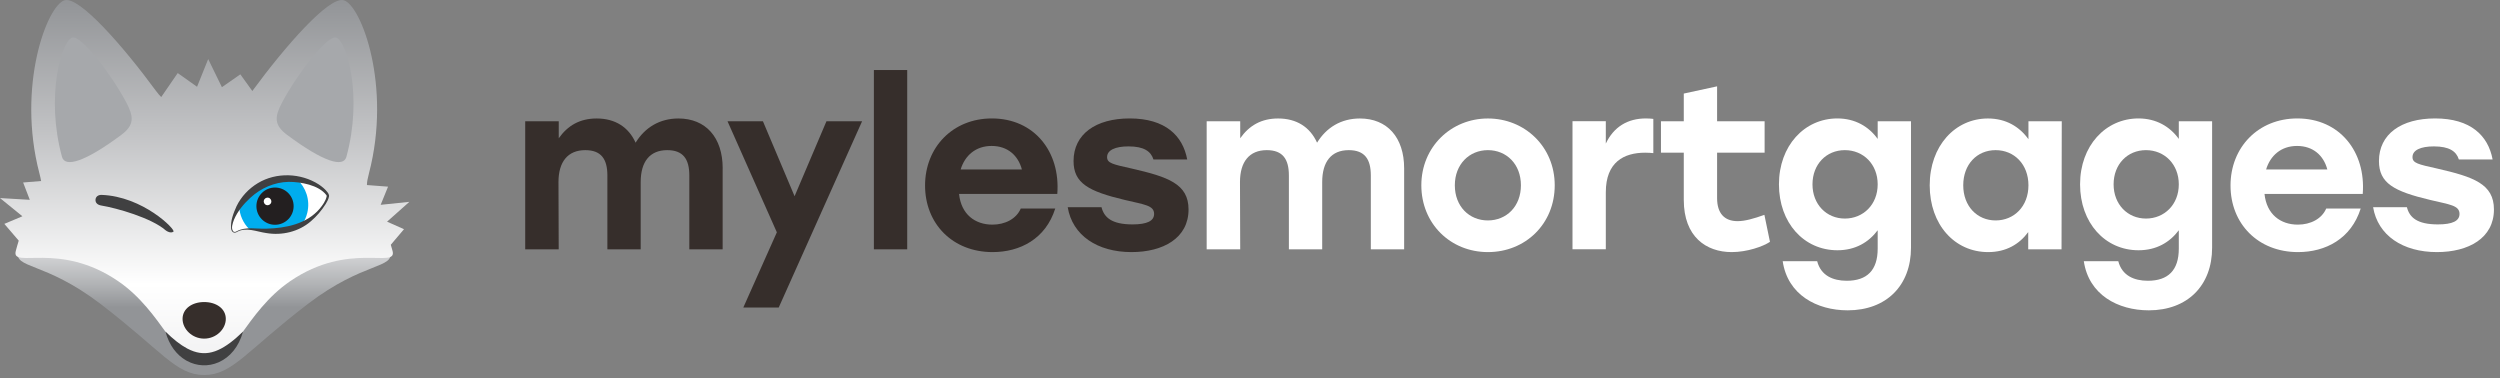 <?xml version="1.0" encoding="UTF-8"?>
<svg xmlns="http://www.w3.org/2000/svg" width="357" height="54" viewBox="0 0 357 54" fill="none">
  <rect x="0" y="0" width="357" height="54" fill="#808080" stroke="none"/>
  <path d="M103.193 24.036V35.603H98.435V25.062C98.435 22.735 97.568 21.44 95.279 21.44C92.785 21.44 91.491 23.105 91.491 25.993V35.603H86.734V25.062C86.734 22.735 85.866 21.44 83.577 21.44C81.084 21.44 79.751 23.105 79.751 25.993L79.783 35.603H75V17.314H79.789V19.744C81.084 17.914 82.812 16.919 85.21 16.919C87.837 16.919 89.763 18.15 90.764 20.375C92.097 18.213 94.188 16.919 96.879 16.919C100.769 16.919 103.199 19.61 103.199 24.036H103.193Z" fill="#362E2B"></path>
  <path d="M123.108 17.314L111.202 43.913H106.145L110.934 33.174L103.888 17.314H108.945L113.466 28.021L118.019 17.314H123.108Z" fill="#362E2B"></path>
  <path d="M124.791 10H129.549V35.604H124.791V10Z" fill="#362E2B"></path>
  <path d="M150.982 27.69H136.952C137.252 30.617 139.248 32.077 141.71 32.077C143.54 32.077 145.134 31.248 145.765 29.781H150.688C149.324 34.105 145.67 35.999 141.741 35.999C136.021 35.999 132.099 31.943 132.099 26.491C132.099 21.038 136.053 16.913 141.639 16.913C147.691 16.913 151.447 21.67 150.982 27.683V27.69ZM137.182 24.201H145.925C145.395 22.206 143.897 20.841 141.601 20.841C139.305 20.841 137.775 22.237 137.182 24.201Z" fill="#362E2B"></path>
  <path d="M152.474 29.584H157.295C157.658 31.044 158.755 32.045 161.714 32.045C163.806 32.045 164.807 31.548 164.807 30.547C164.807 29.316 163.379 29.214 160.617 28.551C155.433 27.32 153.303 26.159 153.303 22.996C153.303 19.138 156.498 16.913 161.319 16.913C166.408 16.913 168.901 19.374 169.532 22.767H164.711C164.348 21.606 163.347 20.905 161.153 20.905C159.259 20.905 158.092 21.434 158.092 22.435C158.092 23.302 158.921 23.468 161.58 24.061C166.803 25.26 169.724 26.255 169.724 29.915C169.724 34.003 166.102 35.999 161.58 35.999C156.695 35.999 153.137 33.608 152.468 29.584H152.474Z" fill="#362E2B"></path>
  <path d="M200.512 24.036V35.603H195.754V25.062C195.754 22.735 194.887 21.44 192.598 21.44C190.104 21.44 188.81 23.105 188.81 25.993V35.603H184.053V25.062C184.053 22.735 183.185 21.44 180.896 21.44C178.403 21.44 177.07 23.105 177.07 25.993L177.102 35.603H172.313V17.314H177.102V19.744C178.396 17.914 180.124 16.919 182.522 16.919C185.15 16.919 187.075 18.15 188.077 20.375C189.409 18.213 191.501 16.919 194.192 16.919C198.082 16.919 200.512 19.61 200.512 24.036Z" fill="white"></path>
  <path d="M222.015 26.459C222.015 31.981 217.825 35.999 212.475 35.999C207.125 35.999 202.967 31.943 202.967 26.459C202.967 20.975 207.22 16.919 212.475 16.919C217.73 16.919 222.015 20.943 222.015 26.459ZM207.75 26.459C207.75 29.482 209.809 31.478 212.469 31.478C215.128 31.478 217.187 29.482 217.187 26.459C217.187 23.436 215.128 21.44 212.469 21.44C209.809 21.44 207.75 23.468 207.75 26.459Z" fill="white"></path>
  <path d="M236.095 16.983V21.867C235.732 21.836 235.464 21.804 234.928 21.804C231.906 21.804 229.31 23.137 229.31 27.454V35.597H224.553V17.308H229.31V20.503C230.439 18.111 232.435 16.913 235.03 16.913C235.464 16.913 235.795 16.945 236.095 16.976V16.983Z" fill="white"></path>
  <path d="M252.745 34.539C251.751 35.202 249.487 35.999 247.293 35.999C243.633 35.999 240.444 33.805 240.444 28.551V21.804H237.186V17.314H240.444V13.361L245.201 12.328V17.314H251.987V21.804H245.201V28.289C245.201 30.451 246.235 31.58 248.129 31.58C249.193 31.58 250.456 31.216 251.955 30.681L252.752 34.539H252.745Z" fill="white"></path>
  <path d="M272.89 17.314V35.368C272.89 40.788 269.364 44.315 263.848 44.315C259.429 44.315 255.271 42.089 254.569 37.3H259.492C260.022 39.36 261.756 40.093 263.714 40.093C266.609 40.093 268.133 38.594 268.133 35.508V32.881C266.839 34.609 264.938 35.737 262.381 35.737C257.592 35.737 254.034 31.816 254.034 26.325C254.034 20.834 257.656 16.913 262.381 16.913C264.906 16.913 266.87 18.073 268.133 19.84V17.314H272.89ZM268.133 26.325C268.133 23.468 266.105 21.44 263.446 21.44C260.787 21.44 258.823 23.468 258.823 26.325C258.823 29.182 260.819 31.21 263.446 31.21C266.073 31.21 268.133 29.214 268.133 26.325Z" fill="white"></path>
  <path d="M294.419 17.314L294.387 35.603H289.63V33.142C288.367 34.87 286.473 35.999 283.91 35.999C279.121 35.999 275.562 32.077 275.562 26.459C275.562 20.841 279.184 16.919 283.878 16.919C286.473 16.919 288.399 18.118 289.662 19.878V17.321H294.419V17.314ZM289.662 26.459C289.662 23.468 287.634 21.44 284.975 21.44C282.316 21.44 280.351 23.468 280.351 26.459C280.351 29.45 282.347 31.478 284.975 31.478C287.602 31.478 289.662 29.482 289.662 26.459Z" fill="white"></path>
  <path d="M315.89 17.314V35.368C315.89 40.788 312.364 44.315 306.848 44.315C302.429 44.315 298.271 42.089 297.569 37.3H302.492C303.022 39.36 304.756 40.093 306.714 40.093C309.609 40.093 311.133 38.594 311.133 35.508V32.881C309.839 34.609 307.938 35.737 305.381 35.737C300.592 35.737 297.034 31.816 297.034 26.325C297.034 20.834 300.656 16.913 305.381 16.913C307.906 16.913 309.87 18.073 311.133 19.84V17.314H315.89ZM311.133 26.325C311.133 23.468 309.105 21.44 306.446 21.44C303.787 21.44 301.823 23.468 301.823 26.325C301.823 29.182 303.819 31.21 306.446 31.21C309.073 31.21 311.133 29.214 311.133 26.325Z" fill="white"></path>
  <path d="M337.4 27.69H323.371C323.67 30.617 325.666 32.077 328.128 32.077C329.958 32.077 331.552 31.248 332.183 29.781H337.107C335.742 34.105 332.088 35.999 328.16 35.999C322.439 35.999 318.518 31.943 318.518 26.491C318.518 21.038 322.478 16.913 328.058 16.913C334.109 16.913 337.865 21.67 337.4 27.683V27.69ZM323.6 24.201H332.343C331.814 22.206 330.315 20.841 328.019 20.841C325.724 20.841 324.193 22.237 323.6 24.201Z" fill="white"></path>
  <path d="M338.886 29.584H343.707C344.07 31.044 345.167 32.045 348.126 32.045C350.224 32.045 351.219 31.548 351.219 30.547C351.219 29.316 349.79 29.214 347.029 28.551C341.845 27.32 339.715 26.159 339.715 22.996C339.715 19.138 342.91 16.913 347.731 16.913C352.819 16.913 355.313 19.374 355.944 22.767H351.123C350.76 21.606 349.759 20.905 347.565 20.905C345.671 20.905 344.504 21.434 344.504 22.435C344.504 23.302 345.333 23.468 347.992 24.061C353.215 25.26 356.135 26.255 356.135 29.915C356.135 34.003 352.513 35.999 347.992 35.999C343.107 35.999 339.549 33.608 338.879 29.584H338.886Z" fill="white"></path>
  <path d="M55.725 35.861C53.564 27.11 40.971 28.099 29.159 28.099C17.347 28.099 4.754 27.11 2.593 35.861C1.958 38.437 6.299 37.249 14.359 43.405C23.072 50.059 25.11 53.551 29.159 53.551C33.209 53.551 35.246 50.057 43.96 43.405C52.019 37.249 56.363 38.439 55.725 35.861Z" fill="url(#paint0_linear_1_366)"></path>
  <path d="M55.272 31.654L58.458 28.823L54.358 29.247L55.414 26.654L52.396 26.424C52.4 25.965 52.505 25.453 52.69 24.743C55.95 12.26 51.574 0.745 49.089 0.035C46.995 -0.563 40.751 6.568 36.051 12.97C36.044 12.979 36.038 12.987 36.033 12.996L34.319 10.614L31.688 12.45L29.73 8.433L28.14 12.391L25.378 10.433L23.025 13.856C22.797 13.648 22.556 13.365 22.268 12.972C17.566 6.57 11.321 -0.563 9.228 0.035C6.743 0.745 2.367 12.26 5.625 24.743C5.738 25.174 5.819 25.531 5.87 25.849L3.304 26.061L4.254 28.534L0 28.284L3.198 30.883L0.618 31.969L2.675 34.365C2.525 34.86 2.373 35.354 2.248 35.86C1.612 38.435 8.469 34.418 16.847 40.132C23.295 44.528 25.106 52.055 29.156 52.055C33.206 52.055 35.018 44.528 41.464 40.132C49.844 34.42 56.701 38.435 56.064 35.86C55.988 35.553 55.89 35.255 55.805 34.952L57.69 32.728L55.271 31.652L55.272 31.654Z" fill="url(#paint1_linear_1_366)"></path>
  <g style="mix-blend-mode:multiply">
    <path d="M18.001 14.568C15.824 10.489 11.555 4.967 10.307 5.373C8.795 5.865 6.48 13.718 8.853 22.401C9.277 23.955 12.086 23.16 17.318 19.262C19.236 17.833 19.109 16.642 18.003 14.568H18.001Z" fill="#A6A8AB"></path>
  </g>
  <g style="mix-blend-mode:multiply">
    <path d="M40.316 14.568C42.493 10.489 46.762 4.967 48.01 5.373C49.522 5.865 51.837 13.718 49.464 22.401C49.04 23.955 46.231 23.16 40.999 19.262C39.081 17.833 39.208 16.642 40.316 14.568Z" fill="#A6A8AB"></path>
  </g>
  <path d="M32.245 45.535C32.245 47.009 30.863 48.356 29.157 48.356C27.451 48.356 26.07 47.007 26.07 45.535C26.07 44.062 27.451 43.131 29.157 43.131C30.863 43.131 32.245 44.06 32.245 45.535Z" fill="#362E2B"></path>
  <path d="M34.703 47.353C34.104 49.555 32.814 51.006 31.307 51.692C31.278 51.709 31.244 51.723 31.213 51.736C29.753 52.375 28.102 52.306 26.687 51.529C26.64 51.504 26.593 51.479 26.548 51.451C25.244 50.693 24.157 49.327 23.626 47.353C24.751 48.452 25.765 49.255 26.729 49.765C26.89 49.85 27.051 49.928 27.209 49.997C28.409 50.524 29.54 50.573 30.728 50.151C30.876 50.1 31.025 50.039 31.173 49.97C32.26 49.484 33.406 48.61 34.701 47.353H34.703Z" fill="#404041"></path>
  <path d="M33.818 33.074C34.241 32.824 34.785 32.69 35.574 32.706C35.917 32.717 36.306 32.754 36.75 32.821C37.355 32.913 37.931 32.967 38.469 32.987C39.102 33.011 39.691 32.983 40.24 32.911C41.372 32.777 42.33 32.462 43.138 32.047C44.219 31.506 45.038 30.779 45.661 30.046C46.461 29.104 46.87 28.217 46.816 27.91C46.753 27.557 45.699 26.404 43.581 25.835C43.179 25.726 42.783 25.645 42.404 25.592C41.718 25.493 41.057 25.476 40.428 25.538C38.501 25.706 36.877 26.54 35.645 27.686C35.056 28.224 34.56 28.829 34.153 29.466C33.805 30.017 33.526 30.596 33.319 31.167C32.755 32.759 33.196 33.453 33.818 33.076V33.074Z" fill="white"></path>
  <path d="M34.154 29.464C34.205 30.698 34.725 31.851 35.576 32.706C35.918 32.717 36.308 32.753 36.752 32.82C37.356 32.913 37.932 32.967 38.47 32.987C39.104 33.011 39.693 32.983 40.242 32.911C41.374 32.777 42.332 32.462 43.139 32.047C43.48 31.56 43.733 31 43.882 30.383C44.313 28.573 43.69 26.762 42.408 25.594C41.721 25.494 41.06 25.478 40.432 25.54C38.505 25.708 36.88 26.541 35.648 27.688C35.06 28.226 34.564 28.831 34.156 29.468L34.154 29.464Z" fill="#00ADEE"></path>
  <path d="M39.273 32.098C40.741 32.098 41.931 30.907 41.931 29.439C41.931 27.971 40.741 26.78 39.273 26.78C37.804 26.78 36.614 27.971 36.614 29.439C36.614 30.907 37.804 32.098 39.273 32.098Z" fill="#231F20"></path>
  <path d="M38.735 28.888C38.666 29.18 38.373 29.361 38.081 29.29C37.789 29.221 37.61 28.928 37.679 28.637C37.748 28.345 38.041 28.166 38.333 28.234C38.624 28.303 38.803 28.597 38.735 28.888Z" fill="white"></path>
  <path d="M33.792 33.032C35.103 32.31 36.661 32.721 38.081 32.652C40.816 32.58 43.791 31.984 45.644 29.814C46.074 29.294 46.517 28.691 46.648 28.026C46.653 27.947 46.648 27.934 46.611 27.867C45.512 26.411 42.946 25.969 41.218 25.969C39.178 26.009 37.222 26.875 35.734 28.262C34.786 29.129 33.924 30.173 33.415 31.37C33.229 31.857 32.93 32.641 33.339 33.069C33.468 33.156 33.647 33.121 33.792 33.032ZM33.843 33.117C33.414 33.391 33.068 33.114 33.004 32.656C32.892 31.533 33.33 30.453 33.781 29.441C34.45 28.073 35.522 26.932 36.831 26.146C39.452 24.569 42.942 24.692 45.496 26.322C45.968 26.635 46.418 26.992 46.762 27.449C46.856 27.577 46.95 27.713 46.984 27.885C47.001 27.939 46.981 28.015 46.981 28.07C46.898 28.465 46.717 28.778 46.521 29.113C45.93 30.053 45.222 30.897 44.366 31.618C42.65 33.101 40.249 33.659 38.038 33.281C36.666 33.099 35.16 32.379 33.843 33.117Z" fill="#404041"></path>
  <path d="M14.475 27.831C14.018 27.827 13.65 28.091 13.636 28.542C13.621 28.993 13.967 29.267 14.455 29.347C16.657 29.703 21.657 31.132 23.652 32.887C23.826 33.041 24.398 33.351 24.767 33.081C25.133 32.817 20.422 28.028 14.475 27.829V27.831Z" fill="#404041"></path>
  <defs>
    <linearGradient id="paint0_linear_1_366" x1="29.157" y1="25.878" x2="29.157" y2="43.923" gradientUnits="userSpaceOnUse">
      <stop stop-color="#F1F1F2"></stop>
      <stop offset="0.21" stop-color="#EDEDEE"></stop>
      <stop offset="0.41" stop-color="#E1E1E3"></stop>
      <stop offset="0.62" stop-color="#CDCED0"></stop>
      <stop offset="0.81" stop-color="#B2B4B6"></stop>
      <stop offset="1" stop-color="#929497"></stop>
    </linearGradient>
    <linearGradient id="paint1_linear_1_366" x1="29.23" y1="52.057" x2="29.23" y2="0.001" gradientUnits="userSpaceOnUse">
      <stop stop-color="#F1F1F2"></stop>
      <stop offset="0.22" stop-color="white"></stop>
      <stop offset="0.64" stop-color="#C1C2C4"></stop>
      <stop offset="1" stop-color="#929497"></stop>
    </linearGradient>
  </defs>
</svg>
